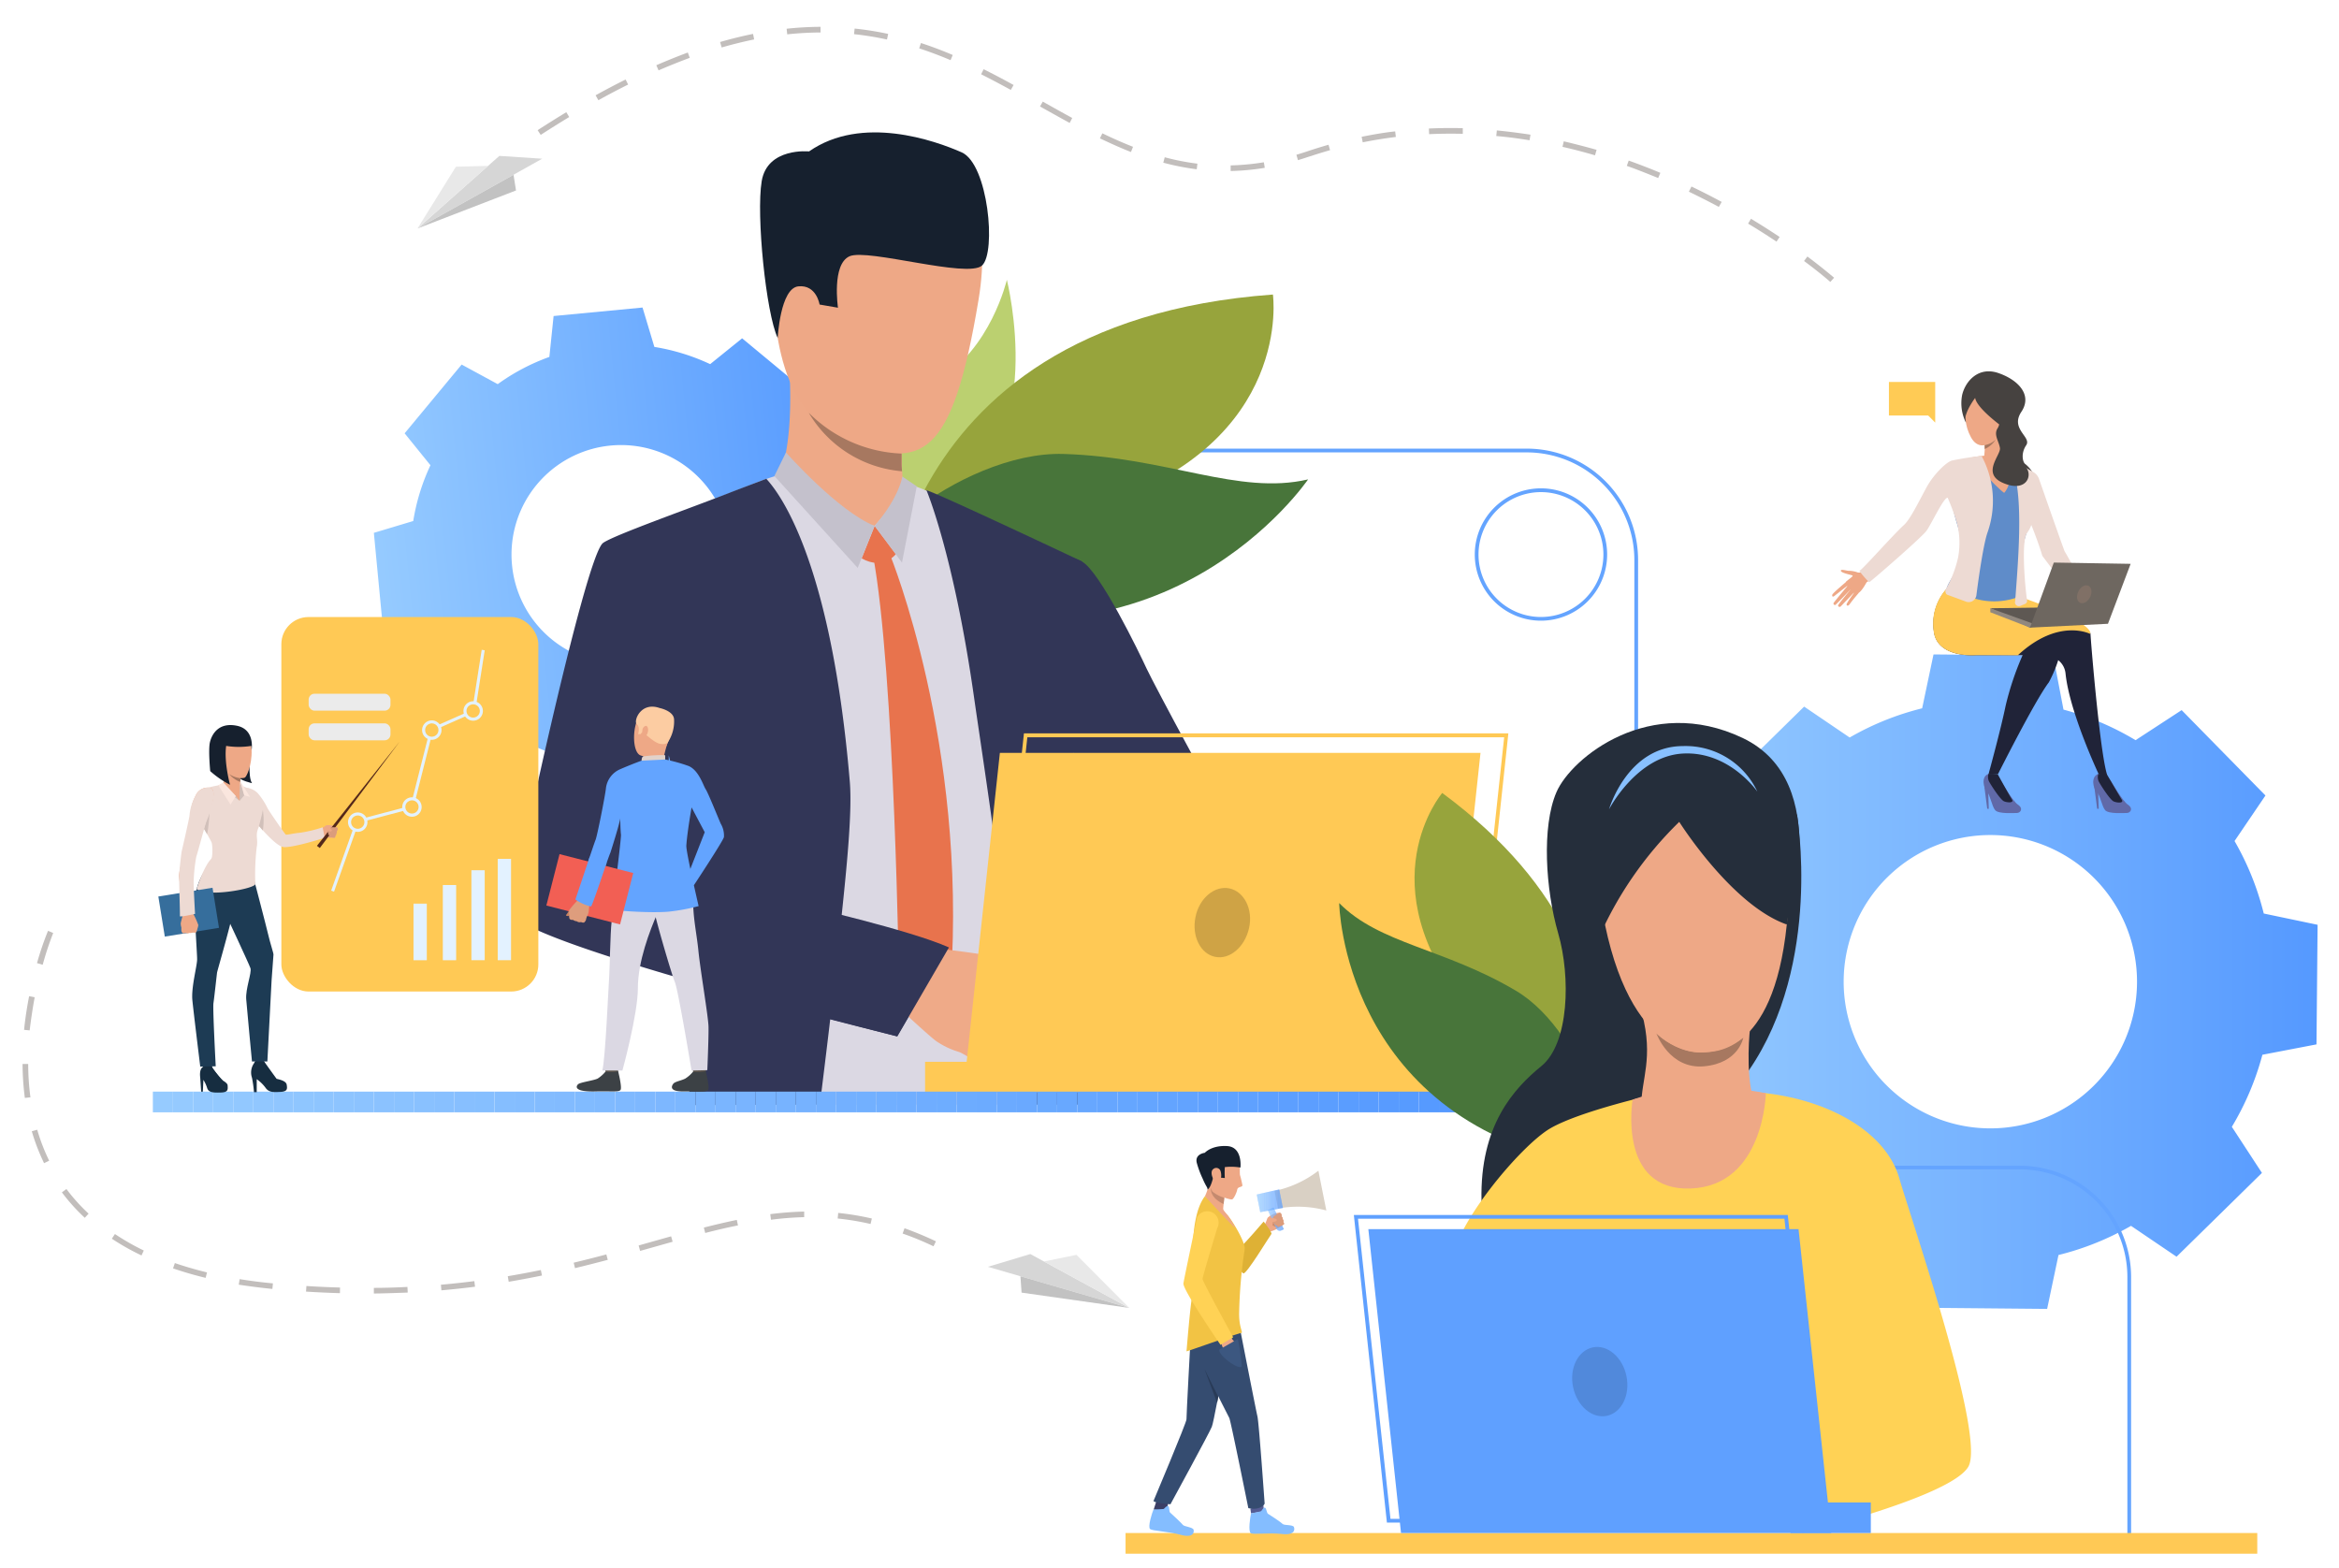 <svg id="Слой_1" data-name="Слой 1" xmlns="http://www.w3.org/2000/svg" xmlns:xlink="http://www.w3.org/1999/xlink" viewBox="0 0 551.75 369.85"><defs><style>.cls-1{fill:none;}.cls-2{fill:url(#linear-gradient);}.cls-3{fill:url(#linear-gradient-2);}.cls-4{fill:#64a4ff;}.cls-5{fill:#bbd070;}.cls-6{fill:#97a43c;}.cls-7{fill:#48753a;}.cls-8{fill:#dbd8e3;}.cls-9{fill:#323657;}.cls-10{fill:#eea987;}.cls-11{fill:#e8734d;}.cls-12{fill:#c4c1cc;}.cls-13{fill:#efaa88;}.cls-14{fill:#eea886;}.cls-15{fill:#16202e;}.cls-16{fill:#a77860;}.cls-17{fill:#4da8f2;}.cls-18{fill:#ffc955;}.cls-19{clip-path:url(#clip-path);}.cls-20{fill:#96cbff;}.cls-21{fill:#95caff;}.cls-22{fill:#94c9ff;}.cls-23{fill:#93c9ff;}.cls-24{fill:#92c8ff;}.cls-25{fill:#91c7ff;}.cls-26{fill:#90c6ff;}.cls-27{fill:#8fc6ff;}.cls-28{fill:#8ec5ff;}.cls-29{fill:#8dc4ff;}.cls-30{fill:#8cc3ff;}.cls-31{fill:#8bc2ff;}.cls-32{fill:#8ac2ff;}.cls-33{fill:#89c1ff;}.cls-34{fill:#88c0ff;}.cls-35{fill:#87bfff;}.cls-36{fill:#86bfff;}.cls-37{fill:#85beff;}.cls-38{fill:#84bdff;}.cls-39{fill:#83bcff;}.cls-40{fill:#82bbff;}.cls-41{fill:#81bbff;}.cls-42{fill:#80baff;}.cls-43{fill:#7fb9ff;}.cls-44{fill:#7eb8ff;}.cls-45{fill:#7db7ff;}.cls-46{fill:#7cb7ff;}.cls-47{fill:#7bb6ff;}.cls-48{fill:#7ab5ff;}.cls-49{fill:#79b4ff;}.cls-50{fill:#78b4ff;}.cls-51{fill:#77b3ff;}.cls-52{fill:#76b2ff;}.cls-53{fill:#74b1ff;}.cls-54{fill:#73b0ff;}.cls-55{fill:#72b0ff;}.cls-56{fill:#71afff;}.cls-57{fill:#70aeff;}.cls-58{fill:#6fadff;}.cls-59{fill:#6eadff;}.cls-60{fill:#6dacff;}.cls-61{fill:#6cabff;}.cls-62{fill:#6baaff;}.cls-63{fill:#6aa9ff;}.cls-64{fill:#69a9ff;}.cls-65{fill:#68a8ff;}.cls-66{fill:#67a7ff;}.cls-67{fill:#66a6ff;}.cls-68{fill:#65a6ff;}.cls-69{fill:#64a5ff;}.cls-70{fill:#63a4ff;}.cls-71{fill:#62a3ff;}.cls-72{fill:#61a2ff;}.cls-73{fill:#60a2ff;}.cls-74{fill:#5fa1ff;}.cls-75{fill:#5ea0ff;}.cls-76{fill:#5d9fff;}.cls-77{fill:#5c9eff;}.cls-78{fill:#5b9eff;}.cls-79{fill:#5a9dff;}.cls-80{fill:#599cff;}.cls-81{fill:#589bff;}.cls-82{fill:#579bff;}.cls-83{fill:#569aff;}.cls-84{fill:#59f;}.cls-85{fill:#cfa345;}.cls-86{fill:#6069a8;}.cls-87{fill:#202338;}.cls-88{fill:#464240;}.cls-89{fill:#eb4747;}.cls-90{fill:#5f8cc9;}.cls-91{fill:#5e5853;}.cls-92{fill:#91887f;}.cls-93{fill:#eddad3;}.cls-94{fill:#6e6760;}.cls-95{fill:#807066;}.cls-96{fill:#ffcb55;}.cls-97{fill:#cf8c6c;}.cls-98{fill:#3b3f66;}.cls-99{fill:#555c94;}.cls-100{fill:#354c70;}.cls-101{fill:#deb135;}.cls-102{fill:#f2c344;}.cls-103{fill:#d9d0c4;}.cls-104{fill:#ffd255;}.cls-105{fill:#3c5780;}.cls-106{fill:#c48a6f;}.cls-107{clip-path:url(#clip-path-2);}.cls-108{fill:#db9c7c;}.cls-109{clip-path:url(#clip-path-3);}.cls-110{fill:#293b57;}.cls-111{fill:#e3f2ff;}.cls-112{fill:#ebebeb;}.cls-113{fill:#162d40;}.cls-114{fill:#1d3b54;}.cls-115{fill:#d1c0ba;}.cls-116{fill:#fae6de;}.cls-117{fill:#54281a;}.cls-118{fill:#366e9c;}.cls-119{fill:#5c544d;}.cls-120{fill:#3c4145;}.cls-121{fill:#fccca2;}.cls-122{fill:#e2d2ca;}.cls-123{fill:#f25f54;}.cls-124{fill:#c98462;}.cls-125{fill:#de9d7d;}.cls-126{fill:#252e3b;}.cls-127{fill:#5fa0ff;}.cls-128{fill:#5189db;}.cls-129{fill:#c2bebc;}.cls-130{fill:#d6d6d6;}.cls-131{fill:#e8e8e8;}.cls-132{fill:#c2c2c2;}</style><linearGradient id="linear-gradient" x1="392.31" y1="231.58" x2="546.7" y2="231.58" gradientUnits="userSpaceOnUse"><stop offset="0" stop-color="#96cbff"/><stop offset="1" stop-color="#59f"/></linearGradient><linearGradient id="linear-gradient-2" x1="-142.42" y1="802.84" x2="-27.14" y2="802.84" gradientTransform="matrix(0.99, -0.1, 0.1, 0.99, 148.76, -676.52)" xlink:href="#linear-gradient"/><clipPath id="clip-path"><rect class="cls-1" x="36.06" y="257.52" width="308.12" height="4.88"/></clipPath><clipPath id="clip-path-2"><path class="cls-1" d="M302.31,290.23l.53-.25-2.42-5.14-1.36.64,2.05,4.35A.84.84,0,0,0,302.31,290.23Z"/></clipPath><clipPath id="clip-path-3"><polygon class="cls-1" points="297.28 285.96 302.62 284.96 301.75 280.59 296.45 281.79 297.28 285.96"/></clipPath></defs><title>best_foot_forwar</title><path class="cls-2" d="M526.47,265.82a66,66,0,0,0,7.21-17l12.76-2.45.13-14.1.13-14.11L534,215.5a65.94,65.94,0,0,0-6.89-17.1l7.29-10.74-9.89-10.07-9.88-10.07-10.87,7.09a65.9,65.9,0,0,0-17-7.21l-2.44-12.76-14.11-.13-14.11-.13-2.68,12.71a65.8,65.8,0,0,0-17.1,6.89l-10.74-7.29-10.07,9.89-10.07,9.88,7.08,10.87a66.22,66.22,0,0,0-7.2,17l-12.76,2.44-.13,14.11L392.31,245,405,247.65a65.91,65.91,0,0,0,6.88,17.1l-7.28,10.74,9.88,10.07,9.89,10.07,10.87-7.08a66.3,66.3,0,0,0,17,7.2l2.45,12.76,14.1.13,14.11.13,2.68-12.71a66.19,66.19,0,0,0,17.11-6.88l10.74,7.28,10.07-9.88,10.07-9.89Zm-81.66-10a34.6,34.6,0,1,1,48.93.46A34.59,34.59,0,0,1,444.81,255.81Z"/><path class="cls-3" d="M191.4,151.9a49.49,49.49,0,0,0,4.06-13.16l9.29-2.79-1-10.49-1-10.49-9.64-1a49.42,49.42,0,0,0-6.43-12.18l4.6-8.53-8.11-6.73-8.11-6.72-7.54,6.09a49.49,49.49,0,0,0-13.16-4.06l-2.79-9.29-10.49,1-10.49,1-1,9.65a49,49,0,0,0-12.18,6.42L108.9,86l-6.73,8.11-6.72,8.11,6.09,7.53a49.13,49.13,0,0,0-4.06,13.16l-9.29,2.79,1,10.49,1,10.49,9.64,1a49.24,49.24,0,0,0,6.43,12.18l-4.6,8.53,8.11,6.73,8.12,6.73,7.53-6.1a49.13,49.13,0,0,0,13.16,4.06l2.79,9.29,10.49-1,10.49-1,1-9.64a49.42,49.42,0,0,0,12.18-6.43l8.53,4.6,6.73-8.11,6.72-8.11ZM130,150.7a25.83,25.83,0,1,1,36.38-3.4A25.85,25.85,0,0,1,130,150.7Z"/><path class="cls-4" d="M502.71,364.08h-.88V301.21a25.4,25.4,0,0,0-25.37-25.36H411.78a26.28,26.28,0,0,1-26.25-26.26V132.08a25.4,25.4,0,0,0-25.37-25.36H195.23v-.89H360.16a26.28,26.28,0,0,1,26.25,26.25V249.59A25.4,25.4,0,0,0,411.78,275h64.68a26.28,26.28,0,0,1,26.25,26.25Z"/><path class="cls-5" d="M237.51,66s10,39.75-14,50.62-19.37-9-19.37-9-9.83-2.73,16.92-17.9C233.68,82.55,237.51,66,237.51,66Z"/><path class="cls-6" d="M300.27,69.48s4.91,34.65-40.44,49.63-51.82,34-51.82,34S206.65,76.29,300.27,69.48Z"/><path class="cls-7" d="M207.81,139c-13.45-5.13,18.52-32.66,43.09-31.91s41.21,9.83,57.67,6C308.57,113.05,274,164.25,207.81,139Z"/><path class="cls-8" d="M253,162q1.17-15.67,1.62-29.34c-2.52-1.33-5.55-2.89-8-4-7.51-3.57-18-8.38-24.68-11.46-3.93-1.81-7.78-3.12-7.78-3.12s-26.82-2.58-29-2.44a67.19,67.19,0,0,0-8.44,2.89c-9.51,3.61-27.85,11-30.77,13-4.28,3.07-19.6,78.17-20,83.27-.4,4.95,20.84,11.73,40.5,16.92,0,7.62-.16,18.28-.34,28,0,1.66-.06,3.29-.09,4.88h86.05c-.12-1.67-.22-3.32-.3-4.88l0-.62c-.33-6.59-1.61-18.4-1.29-29.91,0,0-.2-12.12,1-17.34C251.6,184.79,253,162,253,162Zm-109.1,44.15c.14-9.77,13.16-28,13.16-28a4.49,4.49,0,0,1,.61-.23s.67-.09.67-.09,2-1.91,2-1.91c.48,1.74,4.79,26.3,5.85,40.6C154,214.12,143.82,210.78,143.89,206.12Z"/><path class="cls-9" d="M254.59,255.71c-.57-4.08-1.1-8.15-1.59-12.13,0,0,0,0,0-.06-.15-1.33-.31-2.64-.46-3.94,0-.06,0-.13,0-.21-.63-5.49-1.15-10.75-1.53-15.57a49.4,49.4,0,0,1,.48-10.84c1.5-24.65,2.24-50.65,2.24-50.65.79-10.64,1.24-20.58,1.54-29.85,0,0-33.68-15.92-36.73-16.83,0,0,6.39,15,11.18,48.53,1.84,12.88,5.25,34.56,7.73,56.68h0c1.34,11.93,3.85,24.1,5.76,34.86.29,1.66.57,3.29.83,4.88h11.27C255,259,254.81,257.34,254.59,255.71Z"/><path class="cls-9" d="M198.52,216.11c1.32-12.47,2.52-24.91,1.94-31.73-4.64-54.8-17.79-69.31-19.69-71.43-1.48.56-7.09,2.67-8.73,3.32-9,3.54-27.31,10-29.78,11.81-4.28,3.07-21.16,81.8-21.67,86.89-.34,3.44,21.69,10.63,44.17,17.05-.21,6.17.37,14.86-1.68,23.94a21.22,21.22,0,0,0-1,4.75l31.33-.12c.2-1.62.39-3.24.59-4.88.6-4.9,1.22-9.91,1.84-15.25,9.4,2.44,15.79,4,15.79,4s8.82-14.92,11.39-21C223.48,222.47,212.12,219.74,198.52,216.11ZM158,197.24c-.3-11.22-.25-19.05-.25-19.05,1.11,3.85,2.65,14.83,4,25.75C157.2,201.65,158.06,199.51,158,197.24Z"/><path class="cls-10" d="M183.78,112.42s3.41-6.45,2.47-24.75c-.26-5.07,26.63,12,26.63,12s-.09,1.74-.15,4.1c0,1,0,2.06,0,3.17v.91c0,.5,0,1,0,1.49s0,1.22.07,1.8.07,1.28.14,1.85a17,17,0,0,0,1,3.59C215.14,119.46,193.85,119.62,183.78,112.42Z"/><path class="cls-11" d="M206.32,124.06l5,6.66s-2.9,3.89-8.06,1Z"/><path class="cls-11" d="M210,131s18.15,44.35,14.28,100.68l-5.73,10.4-6.46-8.86s-1-74.81-6.19-102.4Z"/><path class="cls-10" d="M211.63,117.85l-5.31,6.21s-8.51-1.65-11-6.1S211.63,117.85,211.63,117.85Z"/><path class="cls-12" d="M212.85,112.42s-.62,4.73-6.53,11.64l6.45,8.66,3.49-18Z"/><path class="cls-12" d="M185.4,106.73s12.31,13.93,20.92,17.33l-4,9.91-19.65-21.68Z"/><path class="cls-9" d="M312,232.74s-16.35-15.85-27.07-18.49c-5-1.22-11.49-8.06-17.69-16.1-2-2.65-4.05-5.43-6-8.18h0c-7.61-11-13.58-21.52-13.58-21.52s-22.49-26.36-4.44-38.11c0,0,7.74-.17,12,2.13s13.67,21.8,15.25,25.24,18.67,35.38,19.82,36.1,3.05,3.34,9.89,7c8.37,4.51,21.53,17.71,21.53,17.71Z"/><path class="cls-13" d="M233.53,251.09a10.32,10.32,0,0,1-3.26-.62s-1.71-1.09-3-1.8a9.17,9.17,0,0,0-1-.5,19.18,19.18,0,0,1-5.5-2.62c-2.14-1.64-9.15-8.19-9.15-8.19l4.53-7,2.09-6.9s16.33,1.63,18.51,2.92a5.68,5.68,0,0,1,.6.4c1.74,1.28,2.5,3,3.34,3.73.3.29,3.15,3.33,3,4.57a4.08,4.08,0,0,1-2.13,3.33s-.58,3.34-2.3,4.83a6.09,6.09,0,0,1-3.11,4.35S235.39,250.72,233.53,251.09Z"/><path class="cls-14" d="M207.52,40.46s29.53-7.12,23.31,30.26-13.3,40.42-31.29,33S182.8,72.32,181.73,60.62,198.07,41,207.52,40.46Z"/><path class="cls-14" d="M192,66.35c-.44-3.29-7-4.4-7.41.54s3.15,13.55,5.61,12.66S192.61,70.88,192,66.35Z"/><path class="cls-15" d="M183.45,79.73s.6-11.75,4.88-12.18,5,4.29,5,4.29l4.34.75s-1.52-10.27,2.74-12.14,27.84,5.26,31.24,2.19,1.47-23.93-4.8-26.7-23.53-8.92-36-.22c0,0-9.83-1-11.17,7S180.7,73.89,183.45,79.73Z"/><path class="cls-9" d="M223.85,223.5l-12.19,21s-32.3-8.32-39.84-10.45l17.23-20.5S214.45,219.31,223.85,223.5Z"/><path class="cls-16" d="M212.77,111.17h0a28.25,28.25,0,0,1-22-13.81A32.72,32.72,0,0,0,212.68,107v.91c0,.5,0,1,0,1.49S212.74,110.59,212.77,111.17Z"/><path class="cls-17" d="M431.48,297a4.81,4.81,0,0,0-8.41,1.36h0a4.79,4.79,0,0,0-.26,1.48,4.94,4.94,0,0,0,.3,1.72,4.77,4.77,0,0,0,1.57,2.15,4.83,4.83,0,0,0,2.51,1l.38,0h.32a4.58,4.58,0,0,0,1.39-.28,4.82,4.82,0,0,0,2.2-7.43Zm-2.62,6.3h0a3.49,3.49,0,0,1-1,.21h-.25a3.52,3.52,0,0,1-1-.15,3.66,3.66,0,0,1-1.18-.6,3.73,3.73,0,0,1-.36-.32,3.65,3.65,0,0,1-1-2.59,3.85,3.85,0,0,1,.09-.76c0-.12.06-.23.1-.35a3.61,3.61,0,0,1,6.29-1,3.57,3.57,0,0,1,.74,2.24A3.61,3.61,0,0,1,428.86,303.27Z"/><path class="cls-14" d="M246.77,206.28c18.36,18.9,42.61,42.7,42.61,42.7l9.48-18s-21.54-25.25-36.15-42.11C258.24,191.07,250,196.31,246.77,206.28Z"/><path class="cls-14" d="M235.43,231.69a54.3,54.3,0,0,1,6.23,3.45c1.29,1.07,6.52,5,7.79,5.9s-1.91,3.54-11.26-.51S235.43,231.69,235.43,231.69Z"/><polygon class="cls-18" points="235.86 177.61 227.25 257.69 340.63 257.69 349.24 177.61 235.86 177.61"/><path class="cls-18" d="M347.1,254H232.83l8.71-81H355.81Zm-113.28-.88H346.3l8.52-79.2H242.34Z"/><rect class="cls-18" x="218.23" y="250.49" width="18.94" height="7.21" transform="translate(455.39 508.18) rotate(180)"/><g class="cls-19"><rect class="cls-20" x="36.06" y="257.52" width="4.74" height="4.88"/><rect class="cls-21" x="40.8" y="257.52" width="4.74" height="4.88"/><rect class="cls-22" x="45.54" y="257.52" width="4.74" height="4.88"/><rect class="cls-23" x="50.28" y="257.52" width="4.74" height="4.88"/><rect class="cls-24" x="55.02" y="257.52" width="4.74" height="4.88"/><rect class="cls-25" x="59.76" y="257.52" width="4.74" height="4.88"/><rect class="cls-26" x="64.5" y="257.52" width="4.74" height="4.88"/><rect class="cls-27" x="69.24" y="257.52" width="4.74" height="4.88"/><rect class="cls-28" x="73.98" y="257.52" width="4.74" height="4.88"/><rect class="cls-29" x="78.72" y="257.52" width="4.74" height="4.88"/><rect class="cls-30" x="83.46" y="257.52" width="4.74" height="4.88"/><rect class="cls-31" x="88.2" y="257.52" width="4.74" height="4.88"/><rect class="cls-32" x="92.94" y="257.52" width="4.74" height="4.88"/><rect class="cls-33" x="97.68" y="257.52" width="4.74" height="4.88"/><rect class="cls-34" x="102.42" y="257.52" width="4.74" height="4.88"/><rect class="cls-35" x="107.16" y="257.52" width="4.74" height="4.88"/><rect class="cls-36" x="111.9" y="257.52" width="4.74" height="4.88"/><rect class="cls-37" x="116.65" y="257.52" width="4.74" height="4.88"/><rect class="cls-38" x="121.39" y="257.52" width="4.74" height="4.88"/><rect class="cls-39" x="126.13" y="257.52" width="4.74" height="4.88"/><rect class="cls-40" x="130.87" y="257.52" width="4.74" height="4.88"/><rect class="cls-41" x="135.61" y="257.52" width="4.74" height="4.88"/><rect class="cls-42" x="140.35" y="257.52" width="4.74" height="4.88"/><rect class="cls-43" x="145.09" y="257.52" width="4.74" height="4.88"/><rect class="cls-44" x="149.83" y="257.52" width="4.74" height="4.88"/><rect class="cls-45" x="154.57" y="257.52" width="4.74" height="4.88"/><rect class="cls-46" x="159.31" y="257.52" width="4.74" height="4.88"/><rect class="cls-47" x="164.05" y="257.52" width="4.74" height="4.88"/><rect class="cls-48" x="168.79" y="257.52" width="4.74" height="4.88"/><rect class="cls-49" x="173.53" y="257.52" width="4.74" height="4.88"/><rect class="cls-50" x="178.27" y="257.52" width="4.74" height="4.88"/><rect class="cls-51" x="183.01" y="257.52" width="4.74" height="4.88"/><rect class="cls-52" x="187.75" y="257.52" width="4.74" height="4.88"/><rect class="cls-53" x="192.49" y="257.52" width="4.74" height="4.88"/><rect class="cls-54" x="197.23" y="257.52" width="4.74" height="4.88"/><rect class="cls-55" x="201.97" y="257.52" width="4.74" height="4.88"/><rect class="cls-56" x="206.71" y="257.52" width="4.74" height="4.88"/><rect class="cls-57" x="211.45" y="257.52" width="4.74" height="4.88"/><rect class="cls-58" x="216.19" y="257.52" width="4.74" height="4.88"/><rect class="cls-59" x="220.93" y="257.52" width="4.74" height="4.88"/><rect class="cls-60" x="225.67" y="257.52" width="4.74" height="4.88"/><rect class="cls-61" x="230.41" y="257.52" width="4.74" height="4.88"/><rect class="cls-62" x="235.15" y="257.52" width="4.74" height="4.88"/><rect class="cls-63" x="239.89" y="257.52" width="4.74" height="4.88"/><rect class="cls-64" x="244.63" y="257.52" width="4.74" height="4.88"/><rect class="cls-65" x="249.37" y="257.52" width="4.74" height="4.88"/><rect class="cls-66" x="254.11" y="257.52" width="4.74" height="4.88"/><rect class="cls-67" x="258.86" y="257.52" width="4.74" height="4.88"/><rect class="cls-68" x="263.6" y="257.52" width="4.74" height="4.88"/><rect class="cls-69" x="268.34" y="257.52" width="4.74" height="4.88"/><rect class="cls-70" x="273.08" y="257.52" width="4.74" height="4.88"/><rect class="cls-71" x="277.82" y="257.52" width="4.74" height="4.88"/><rect class="cls-72" x="282.56" y="257.52" width="4.74" height="4.88"/><rect class="cls-73" x="287.3" y="257.52" width="4.74" height="4.88"/><rect class="cls-74" x="292.04" y="257.52" width="4.74" height="4.88"/><rect class="cls-75" x="296.78" y="257.52" width="4.74" height="4.88"/><rect class="cls-76" x="301.52" y="257.52" width="4.74" height="4.88"/><rect class="cls-77" x="306.26" y="257.52" width="4.74" height="4.88"/><rect class="cls-78" x="311" y="257.52" width="4.74" height="4.88"/><rect class="cls-79" x="315.74" y="257.52" width="4.74" height="4.88"/><rect class="cls-80" x="320.48" y="257.52" width="4.74" height="4.88"/><rect class="cls-81" x="325.22" y="257.52" width="4.74" height="4.88"/><rect class="cls-82" x="329.96" y="257.52" width="4.74" height="4.88"/><rect class="cls-83" x="334.7" y="257.52" width="4.74" height="4.88"/><rect class="cls-84" x="339.44" y="257.52" width="4.74" height="4.88"/></g><rect class="cls-18" x="265.51" y="361.64" width="266.96" height="4.88"/><path class="cls-85" d="M282,216.36c-.91,4.46,1.17,8.65,4.64,9.36s7-2.33,8-6.78-1.17-8.66-4.65-9.37S282.86,211.9,282,216.36Z"/><path class="cls-86" d="M498.18,184.62s2.61,4.43,3.72,5.16c1.49,1,.56,2-.16,2s-4.34.27-5.14-.64-1.2-3.64-2-4.35-1.51-3.54.37-4.23C496.67,181.92,498.18,184.62,498.18,184.62Z"/><path class="cls-87" d="M497,182.67s3,5.19,3.52,6-1,.77-1.9.4-3.24-4.09-3.57-4.77a2.47,2.47,0,0,1-.07-1.73Z"/><polygon class="cls-86" points="494.01 185.46 494.7 190.79 495.07 190.8 494.95 186.97 494.01 185.46"/><path class="cls-86" d="M472.24,184.62s2.62,4.43,3.72,5.16c1.5,1,.56,2-.15,2s-4.35.27-5.15-.64-1.2-3.64-1.94-4.35-1.54-3.62.36-4.23C470.75,182,472.24,184.62,472.24,184.62Z"/><path class="cls-87" d="M471.27,182.68s2.84,5.18,3.35,5.95-1,.77-1.89.4-3.25-4.09-3.58-4.77a2.47,2.47,0,0,1-.07-1.73Z"/><polygon class="cls-86" points="468.08 185.46 468.77 190.79 469.13 190.8 469.02 186.97 468.08 185.46"/><path class="cls-87" d="M460.64,144.27l23.67,10.79a4.54,4.54,0,0,1,2.93,3.79c.93,9.15,7.78,23.68,7.78,23.68,2.19,1.07,2,.14,2,.14-1.38-4.44-3.07-22.76-3.67-30.13-.13-1.56-.2-2.63-.22-3s-.27-.54-.71-.89c-3.24-2.64-16.61-8.09-16.61-8.09C465.8,140.34,460.64,144.27,460.64,144.27Z"/><path class="cls-87" d="M456.18,148.9c.73,6.4,9.86,5.67,9.86,5.67h11.07a68.91,68.91,0,0,0-4,11.92c-1.19,5.79-4,16-4,16s.19.35,2.19.15c0,0,8.68-17.31,12-21.67a29.37,29.37,0,0,0,3.12-9c.12-1,0-1.81-.34-2.13a26.28,26.28,0,0,0-2.44-1.67c-3.47-2.18-9.49-5.55-12.84-6.3-4.49-1-11.6-2.91-11.6-2.91A12.26,12.26,0,0,0,456.18,148.9Z"/><path class="cls-88" d="M463.71,99.63a10.27,10.27,0,0,1-.85-6.49c.81-3.35,3.92-6.69,8.47-5.16s8.22,5.07,5.5,9.16,2.46,5.93,1.14,7.88-.82,4-.26,4.42,2.37,2.07,2.17,4-8.83-5.57-8.83-5.57S466.35,98.41,463.71,99.63Z"/><path class="cls-89" d="M477.58,139.83s-.69,3.32-18.36-.88C459.22,139,465.14,137,477.58,139.83Z"/><path class="cls-90" d="M459,139.89l-.83,1.57,19.39.56c-1-3.42-.69-8.06-.51-11.58.22-4.29,2.59-7.28,2.34-11.62l2.78.44c-2-5.58-2.63-8.34-8.71-10.49a11.34,11.34,0,0,0-5.43-.66c-7,.58-9.17.66-12.63,7,5.42.87,4.53,2.81,6.17,8.2.8,2.63,1.64,5.56,1.21,8.33S459,137.4,459,139.89Z"/><path class="cls-14" d="M470.26,110.12C467.37,109.58,468,108,468,108s.13-.9.18-2c0-.29,0-.6,0-.91a11.06,11.06,0,0,0-.08-1.42c-.23-1.93,5.24-.78,5.24-.78s-.32,3.92.44,5.09S473.14,110.67,470.26,110.12Z"/><path class="cls-14" d="M464.76,108s5.81,6.72,8,8.27c0,0,2.47-2.23.95-8.12C473.67,108.11,470.86,106.7,464.76,108Z"/><path class="cls-14" d="M464.92,91.8s-3,5.82,0,11.33,8.88-2.4,9.26-3.33,2.4-6.17-1.61-7.77S465.77,90.22,464.92,91.8Z"/><path class="cls-88" d="M465.92,93.87s-2.08,2.73-2.32,4.75a10.81,10.81,0,0,1,1.51-7.48c2.34-3.67,8.29-.18,9.08,1.29s3.14,2.75-.79,9C473.4,101.47,466.35,96.57,465.92,93.87Z"/><path class="cls-16" d="M470.75,103.71a5.65,5.65,0,0,1-2.58,2.21c0-.29,0-.6,0-.91A4.93,4.93,0,0,0,470.75,103.71Z"/><path class="cls-14" d="M440.23,134.65s-1.44.64-2.12.35a6.32,6.32,0,0,0-2.06-.35c-.45,0-1.84-.49-1.81,0s2.25.92,2.71,1.09-1.37,1.17-1.54,1.62,1.89,3.37,3,2.54,1.79-2.5,2-2.61a7.29,7.29,0,0,0,.87-.57Z"/><path class="cls-14" d="M435.63,137.15s-3.36,2.79-3.42,3.17.13.55.46.3L436,138s-3.37,4-3.48,4.28.25.53.44.42,3.78-3.87,3.78-3.87-3.14,3.73-3.16,4a.37.37,0,0,0,.62.24l3.38-3.54s-2.11,2.86-2,3.11.35.48.87-.28,1.94-2.4,1.94-2.4Z"/><path class="cls-18" d="M476,154.57H466s-9.13.73-9.86-5.67a12.26,12.26,0,0,1,3-10s4.83,1.29,9,2.31a32.74,32.74,0,0,1,7.61-.67s17.86,5.9,17.32,9C493.15,149.6,485.68,145.6,476,154.57Z"/><polygon class="cls-91" points="469.5 143.49 488.4 143.21 478.86 148.06 469.5 143.49"/><path class="cls-90" d="M475.37,141.08a16.18,16.18,0,0,1-9.46.15l-.24-1.94,10.73.6Z"/><polygon class="cls-92" points="478.86 148.06 469.5 144.43 469.5 143.49 479.6 147.13 478.86 148.06"/><path class="cls-93" d="M475.31,142a.93.93,0,0,0,1.3.92l1.09-.46a.79.79,0,0,0,.47-.85c-.46-2.86-1.44-14,0-15.89a7.14,7.14,0,0,0,1-1.87c1,2.44,2.12,5.58,2.59,7.27L490.73,143l3,.76A101,101,0,0,0,487,130c-.59-1.57-2.26-6.32-3.75-10.55-.93-2.67-1.79-5.13-2.26-6.46a3,3,0,0,0-1.3-1.6c-1.39-.82-3.69-2.13-5.78-3.14h0l-.2-.1h0c4,6,2.42,23,1.64,33.84Z"/><path class="cls-93" d="M460.56,108.62c-1.28.2-4.43,3.26-6.11,6.35-1.91,3.53-3.86,7.55-5.32,8.87-2.68,2.43-10.19,11-10.55,10.82a23.64,23.64,0,0,0,2.34,2.69c.14.06,12.35-10.52,13.52-12.13s4.08-7.94,5-7.8h0a50.8,50.8,0,0,1,2.17,5.92c0,.05,0,.11.05.17a19,19,0,0,1,.26,7.9A26.94,26.94,0,0,1,459,139a1.16,1.16,0,0,0,0,.91h0a.65.65,0,0,0,.32.38l3.59,1.32.84.31a1.81,1.81,0,0,0,1.71-.23,1.85,1.85,0,0,0,.75-1.25c.79-6.13,1.8-12.39,2.6-14.75a22.35,22.35,0,0,0-1.37-18.13A66.24,66.24,0,0,0,460.56,108.62Z"/><polygon class="cls-94" points="478.86 148.06 484.48 132.71 502.6 133.01 497.25 147.15 478.86 148.06"/><path class="cls-95" d="M490.28,139.5c-.55,1.11-.39,2.31.37,2.69s1.82-.21,2.38-1.31.38-2.31-.38-2.69S490.83,138.39,490.28,139.5Z"/><path class="cls-88" d="M471.18,97.6a3.24,3.24,0,0,1,.08,3.36c-1.07,1.56.27,3.09.51,4.74s-4.48,6,.76,8.24,6.9-1.44,5.57-3.45a11.27,11.27,0,0,1-2.4-6.49C475.59,101.13,474.64,96.67,471.18,97.6Z"/><polygon class="cls-96" points="445.58 90.1 456.5 90.1 456.5 98.02 456.5 99.69 454.84 98.02 445.58 98.02 445.58 90.1"/><path class="cls-5" d="M384.25,211.63s-23.82,22.66-12.23,40.3,17,2.19,17,2.19,7.84,2.37-3.79-19.39C379.75,224.48,384.25,211.63,384.25,211.63Z"/><path class="cls-6" d="M340.21,187.06s-18.19,21.38,6.13,51S366.9,283.3,366.9,283.3,400.75,231.82,340.21,187.06Z"/><path class="cls-7" d="M372.38,274.36c11.32,2.29,2.16-30.62-14.81-40.66s-32.16-11-41.67-20.67C315.9,213,316.65,263.09,372.38,274.36Z"/><path class="cls-14" d="M298.41,288.79s.52-1.28.61-1.48a3.25,3.25,0,0,1,1.19-.82,4,4,0,0,1,1.66-.41.64.64,0,0,1,.37.34,1.13,1.13,0,0,1,.09.57.71.71,0,0,1,.25.63.61.61,0,0,1,.14.66.52.52,0,0,1,.14.54,4.66,4.66,0,0,0-.65.49,10.08,10.08,0,0,1-2.37,1.17S298.65,290.5,298.41,288.79Z"/><path class="cls-97" d="M300.25,288.09a3.58,3.58,0,0,1-.08.89c-.1.2,1.41.64,1.41.64S301.1,288.1,300.25,288.09Z"/><polygon class="cls-98" points="272.13 356.14 272.79 354.09 275.58 354.54 275.16 356.39 272.13 356.14"/><polygon class="cls-99" points="294.95 355.89 295.11 357.02 298.16 356.51 298 354.83 294.95 355.89"/><path class="cls-100" d="M288.35,324.33s-.44,2.44-1,5.16l-.27,1.43c-.51,2.62-1,5.13-1.22,5.65-.43,1.19-9.76,18.29-9.76,18.29s-3.82-.29-4-.78c0,0,7.82-18.57,7.78-19.25s1-19.71,1-19.71S288.15,323.23,288.35,324.33Z"/><path class="cls-100" d="M292.62,314s3.65,18.7,4,20.13,1.7,20.59,1.7,20.59-.82,1.69-3.85,1.05c0,0-4.14-20.57-4.49-21.27-1.35-2.67-8-15.64-8.63-17.49a11.14,11.14,0,0,1-.45-4S285.79,310.26,292.62,314Z"/><path class="cls-101" d="M291.08,289.82s1.61,4,2,3.87,5-5.52,5-5.52,2.11,2.63,1.83,2.93-5.83,9.46-6.58,9.29-4.09-5.69-4.09-5.69S289.06,290.54,291.08,289.82Z"/><path class="cls-102" d="M284.23,282.19a65.93,65.93,0,0,1,5.3,4.44c1.15,1.26,4.31,6.48,4.08,8.05a113.46,113.46,0,0,0-1.31,15.26c0,3.58,1.12,4.49.41,4.54s-11.27,3.85-12.82,4.31c0,0,1-12.6,1.53-14.05S279.78,288,284.23,282.19Z"/><path class="cls-103" d="M311,276.17l.93,4.7.94,4.69a25.62,25.62,0,0,0-11.39-.47l-.41-2.07-.41-2.08A25.62,25.62,0,0,0,311,276.17Z"/><path class="cls-38" d="M295.11,357s2.3-.44,2.38-.51.58-1,.93-.82.36,1.26.71,1.45,3.09,2,3.43,2.38,2.42.14,2.66.72.25,2-2.85,1.65-6.64.18-7.31-.19S294.9,357.91,295.11,357Z"/><path class="cls-38" d="M272.1,356.09s2.34-.07,2.43-.13.72-.88,1.05-.66.15,1.3.47,1.55,2.72,2.51,3,2.89,2.37.53,2.51,1.14-.06,2-3.07,1.18-6.59-.89-7.19-1.36S271.74,356.93,272.1,356.09Z"/><path class="cls-10" d="M290.29,314.9s.28,1.14.73,1.39-2.1,2.68-2.1,2.68a21.09,21.09,0,0,1-1-2.49A15.74,15.74,0,0,1,290.29,314.9Z"/><path class="cls-104" d="M282.39,287.12s-3,14.17-3.23,15.63,8.74,14.49,8.74,14.49l3-1.77s-7.24-13.16-7.23-13.76,3.47-12,3.47-12a2.69,2.69,0,1,0-4.74-2.56Z"/><path class="cls-105" d="M292,315.88a48.43,48.43,0,0,1,.91,6.3c-.06,1.47-5.57-2.33-5.29-3.8Z"/><path class="cls-14" d="M284.23,282.19s7.57,8.27,7.1,7.35c-1.66-3.27-2.82-3.82-2.79-4.43s.2-1.82.23-2.28c.06-.86.12-1.57.12-1.57s-3.76-5.27-3.59-3.47A10.83,10.83,0,0,1,284.23,282.19Z"/><path class="cls-14" d="M291.44,272.47a18.73,18.73,0,0,1,1.05,3,12.89,12.89,0,0,0,0,1.67,24.48,24.48,0,0,1,.59,2.5c-.08.48-1.09.23-1.23,1s-.87,2.27-1.23,2.3c-.94.08-4.52-1.39-4.75-2.14s-1.53-4.93-1.93-5.73,6.31-5.15,6.93-3.89Z"/><path class="cls-15" d="M282.3,274.28c-.48-2.07,1.9-2.33,1.9-2.33s1.55-1.8,5.26-1.59,3.15,5.06,3.15,5.06a13.47,13.47,0,0,0-3.68-.1,17.51,17.51,0,0,0,0,2.58l-1.4-.13s.16-1.83-.52-1.92-.89,3.88-2.14,4.76a1.56,1.56,0,0,0-.17-.56h0a16.12,16.12,0,0,1-1-2A23,23,0,0,1,282.3,274.28Z"/><path class="cls-14" d="M287.93,276.29a1.06,1.06,0,0,0-1.75-.49c-.9.66,0,3,.89,3S288.3,277.52,287.93,276.29Z"/><path class="cls-106" d="M285.63,280.18a2.77,2.77,0,0,0,.38.92,8.21,8.21,0,0,0,2.78,1.45l-.15,1.47S285.46,282.79,285.63,280.18Z"/><g class="cls-107"><rect class="cls-20" x="299.06" y="284.84" width="0.06" height="5.62"/><rect class="cls-21" x="299.12" y="284.84" width="0.06" height="5.62"/><rect class="cls-22" x="299.18" y="284.84" width="0.06" height="5.62"/><rect class="cls-23" x="299.24" y="284.84" width="0.06" height="5.62"/><rect class="cls-24" x="299.3" y="284.84" width="0.06" height="5.62"/><rect class="cls-25" x="299.35" y="284.84" width="0.06" height="5.62"/><rect class="cls-26" x="299.41" y="284.84" width="0.06" height="5.62"/><rect class="cls-27" x="299.47" y="284.84" width="0.06" height="5.62"/><rect class="cls-28" x="299.53" y="284.84" width="0.06" height="5.62"/><rect class="cls-29" x="299.59" y="284.84" width="0.06" height="5.62"/><rect class="cls-30" x="299.65" y="284.84" width="0.06" height="5.62"/><rect class="cls-31" x="299.7" y="284.84" width="0.06" height="5.62"/><rect class="cls-32" x="299.76" y="284.84" width="0.06" height="5.62"/><rect class="cls-33" x="299.82" y="284.84" width="0.06" height="5.62"/><rect class="cls-34" x="299.88" y="284.84" width="0.06" height="5.62"/><rect class="cls-35" x="299.94" y="284.84" width="0.06" height="5.62"/><rect class="cls-36" x="299.99" y="284.84" width="0.06" height="5.62"/><rect class="cls-37" x="300.05" y="284.84" width="0.06" height="5.62"/><rect class="cls-38" x="300.11" y="284.84" width="0.06" height="5.62"/><rect class="cls-39" x="300.17" y="284.84" width="0.06" height="5.62"/><rect class="cls-40" x="300.23" y="284.84" width="0.06" height="5.62"/><rect class="cls-41" x="300.28" y="284.84" width="0.06" height="5.62"/><rect class="cls-42" x="300.34" y="284.84" width="0.06" height="5.62"/><rect class="cls-43" x="300.4" y="284.84" width="0.06" height="5.62"/><rect class="cls-44" x="300.46" y="284.84" width="0.06" height="5.62"/><rect class="cls-45" x="300.52" y="284.84" width="0.06" height="5.62"/><rect class="cls-46" x="300.57" y="284.84" width="0.06" height="5.62"/><rect class="cls-47" x="300.63" y="284.84" width="0.06" height="5.62"/><rect class="cls-48" x="300.69" y="284.84" width="0.06" height="5.62"/><rect class="cls-49" x="300.75" y="284.84" width="0.06" height="5.62"/><rect class="cls-50" x="300.81" y="284.84" width="0.06" height="5.62"/><rect class="cls-51" x="300.86" y="284.84" width="0.06" height="5.62"/><rect class="cls-52" x="300.92" y="284.84" width="0.06" height="5.62"/><rect class="cls-53" x="300.98" y="284.84" width="0.06" height="5.62"/><rect class="cls-54" x="301.04" y="284.84" width="0.06" height="5.62"/><rect class="cls-55" x="301.1" y="284.84" width="0.06" height="5.62"/><rect class="cls-56" x="301.15" y="284.84" width="0.06" height="5.62"/><rect class="cls-57" x="301.21" y="284.84" width="0.06" height="5.62"/><rect class="cls-58" x="301.27" y="284.84" width="0.06" height="5.62"/><rect class="cls-59" x="301.33" y="284.84" width="0.06" height="5.62"/><rect class="cls-60" x="301.39" y="284.84" width="0.06" height="5.62"/><rect class="cls-61" x="301.45" y="284.84" width="0.06" height="5.62"/><rect class="cls-62" x="301.5" y="284.84" width="0.06" height="5.62"/><rect class="cls-63" x="301.56" y="284.84" width="0.06" height="5.62"/><rect class="cls-64" x="301.62" y="284.84" width="0.06" height="5.62"/><rect class="cls-65" x="301.68" y="284.84" width="0.06" height="5.62"/><rect class="cls-66" x="301.74" y="284.84" width="0.06" height="5.62"/><rect class="cls-67" x="301.79" y="284.84" width="0.06" height="5.62"/><rect class="cls-68" x="301.85" y="284.84" width="0.06" height="5.62"/><rect class="cls-69" x="301.91" y="284.84" width="0.06" height="5.62"/><rect class="cls-70" x="301.97" y="284.84" width="0.06" height="5.62"/><rect class="cls-71" x="302.03" y="284.84" width="0.06" height="5.62"/><rect class="cls-72" x="302.08" y="284.84" width="0.06" height="5.62"/><rect class="cls-73" x="302.14" y="284.84" width="0.06" height="5.62"/><rect class="cls-74" x="302.2" y="284.84" width="0.06" height="5.62"/><rect class="cls-75" x="302.26" y="284.84" width="0.06" height="5.62"/><rect class="cls-76" x="302.32" y="284.84" width="0.06" height="5.62"/><rect class="cls-77" x="302.38" y="284.84" width="0.06" height="5.62"/><rect class="cls-78" x="302.43" y="284.84" width="0.06" height="5.62"/><rect class="cls-79" x="302.49" y="284.84" width="0.06" height="5.62"/><rect class="cls-80" x="302.55" y="284.84" width="0.06" height="5.62"/><rect class="cls-81" x="302.61" y="284.84" width="0.06" height="5.62"/><rect class="cls-82" x="302.67" y="284.84" width="0.06" height="5.62"/><rect class="cls-83" x="302.72" y="284.84" width="0.06" height="5.62"/><rect class="cls-84" x="302.78" y="284.84" width="0.06" height="5.62"/></g><path class="cls-108" d="M301.71,286.16s-1.52.83-1.41,1.09a.43.43,0,0,0,.3.29l-.47.63s-.08.59.59.5c0,0-.13.54.5.38,0,0,.07.39.38.37a5.74,5.74,0,0,0,1.26-.6s.14-.21-.14-.54a.59.59,0,0,0-.14-.66.66.66,0,0,0-.25-.63s.14-.74-.46-.91Z"/><g class="cls-109"><rect class="cls-20" x="296.45" y="280.59" width="0.09" height="5.37"/><rect class="cls-21" x="296.55" y="280.59" width="0.09" height="5.37"/><rect class="cls-22" x="296.64" y="280.59" width="0.1" height="5.37"/><rect class="cls-23" x="296.74" y="280.59" width="0.09" height="5.37"/><rect class="cls-24" x="296.83" y="280.59" width="0.09" height="5.37"/><rect class="cls-25" x="296.93" y="280.59" width="0.09" height="5.37"/><rect class="cls-26" x="297.02" y="280.59" width="0.09" height="5.37"/><rect class="cls-27" x="297.11" y="280.59" width="0.09" height="5.37"/><rect class="cls-28" x="297.21" y="280.59" width="0.09" height="5.37"/><rect class="cls-29" x="297.3" y="280.59" width="0.09" height="5.37"/><rect class="cls-30" x="297.4" y="280.59" width="0.1" height="5.37"/><rect class="cls-31" x="297.49" y="280.59" width="0.09" height="5.37"/><rect class="cls-32" x="297.59" y="280.59" width="0.09" height="5.37"/><rect class="cls-33" x="297.68" y="280.59" width="0.09" height="5.37"/><rect class="cls-34" x="297.78" y="280.59" width="0.09" height="5.37"/><rect class="cls-35" x="297.87" y="280.59" width="0.09" height="5.37"/><rect class="cls-36" x="297.97" y="280.59" width="0.09" height="5.37"/><rect class="cls-37" x="298.06" y="280.59" width="0.09" height="5.37"/><rect class="cls-38" x="298.16" y="280.59" width="0.1" height="5.37"/><rect class="cls-39" x="298.25" y="280.59" width="0.09" height="5.37"/><rect class="cls-40" x="298.35" y="280.59" width="0.09" height="5.37"/><rect class="cls-41" x="298.44" y="280.59" width="0.09" height="5.37"/><rect class="cls-42" x="298.54" y="280.59" width="0.09" height="5.37"/><rect class="cls-43" x="298.63" y="280.59" width="0.09" height="5.37"/><rect class="cls-44" x="298.73" y="280.59" width="0.09" height="5.37"/><rect class="cls-45" x="298.82" y="280.59" width="0.09" height="5.37"/><rect class="cls-46" x="298.92" y="280.59" width="0.09" height="5.37"/><rect class="cls-47" x="299.01" y="280.59" width="0.09" height="5.37"/><rect class="cls-48" x="299.11" y="280.59" width="0.09" height="5.37"/><rect class="cls-49" x="299.2" y="280.59" width="0.1" height="5.37"/><rect class="cls-50" x="299.3" y="280.59" width="0.09" height="5.37"/><rect class="cls-51" x="299.39" y="280.59" width="0.09" height="5.37"/><rect class="cls-52" x="299.49" y="280.59" width="0.09" height="5.37"/><rect class="cls-53" x="299.58" y="280.59" width="0.09" height="5.37"/><rect class="cls-54" x="299.68" y="280.59" width="0.09" height="5.37"/><rect class="cls-55" x="299.77" y="280.59" width="0.09" height="5.37"/><rect class="cls-56" x="299.86" y="280.59" width="0.09" height="5.37"/><rect class="cls-57" x="299.96" y="280.59" width="0.1" height="5.37"/><rect class="cls-58" x="300.06" y="280.59" width="0.09" height="5.37"/><rect class="cls-59" x="300.15" y="280.59" width="0.09" height="5.37"/><rect class="cls-60" x="300.24" y="280.59" width="0.09" height="5.37"/><rect class="cls-61" x="300.34" y="280.59" width="0.09" height="5.37"/><rect class="cls-62" x="300.43" y="280.59" width="0.09" height="5.37"/><rect class="cls-63" x="300.53" y="280.59" width="0.09" height="5.37"/><rect class="cls-64" x="300.62" y="280.59" width="0.09" height="5.37"/><rect class="cls-65" x="300.72" y="280.59" width="0.09" height="5.37"/><rect class="cls-66" x="300.81" y="280.59" width="0.1" height="5.37"/><rect class="cls-67" x="300.91" y="280.59" width="0.09" height="5.37"/><rect class="cls-68" x="301" y="280.59" width="0.09" height="5.37"/><rect class="cls-69" x="301.1" y="280.59" width="0.09" height="5.37"/><rect class="cls-70" x="301.19" y="280.59" width="0.09" height="5.37"/><rect class="cls-71" x="301.29" y="280.59" width="0.09" height="5.37"/><rect class="cls-72" x="301.38" y="280.59" width="0.09" height="5.37"/><rect class="cls-73" x="301.48" y="280.59" width="0.09" height="5.37"/><rect class="cls-74" x="301.57" y="280.59" width="0.1" height="5.37"/><rect class="cls-75" x="301.67" y="280.59" width="0.09" height="5.37"/><rect class="cls-76" x="301.76" y="280.59" width="0.09" height="5.37"/><rect class="cls-77" x="301.86" y="280.59" width="0.09" height="5.37"/><rect class="cls-78" x="301.95" y="280.59" width="0.09" height="5.37"/><rect class="cls-79" x="302.05" y="280.59" width="0.09" height="5.37"/><rect class="cls-80" x="302.14" y="280.59" width="0.09" height="5.37"/><rect class="cls-81" x="302.24" y="280.59" width="0.09" height="5.37"/><rect class="cls-82" x="302.33" y="280.59" width="0.09" height="5.37"/><rect class="cls-83" x="302.43" y="280.59" width="0.1" height="5.37"/><rect class="cls-84" x="302.52" y="280.59" width="0.09" height="5.37"/></g><path class="cls-14" d="M299.06,287.28a6,6,0,0,1,1.84.23c.15.06.28.15.28.31s-.23.36-.74.41a4.37,4.37,0,0,0-1.16.32S298.74,288.44,299.06,287.28Z"/><path class="cls-110" d="M287.38,329.49l-.27,1.43-3-8C284.48,323.71,287.38,329.49,287.38,329.49Z"/><rect class="cls-18" x="66.37" y="145.56" width="60.62" height="88.34" rx="6.4"/><rect class="cls-111" x="117.41" y="202.61" width="3.14" height="23.9"/><rect class="cls-111" x="111.2" y="205.29" width="3.14" height="21.22"/><rect class="cls-111" x="104.46" y="208.78" width="3.14" height="17.74"/><rect class="cls-111" x="97.54" y="213.17" width="3.14" height="13.35"/><polygon class="cls-111" points="78.8 210.34 78.12 210.1 84.04 193.48 96.88 190.08 101.5 171.85 111.41 167.47 113.63 153.29 114.34 153.4 112.06 167.97 102.11 172.37 97.48 190.67 84.59 194.08 78.8 210.34"/><path class="cls-18" d="M98.67,189.16a1.93,1.93,0,1,1-2.71-.27A1.91,1.91,0,0,1,98.67,189.16Z"/><path class="cls-111" d="M98.63,192.15a2.29,2.29,0,1,1,.32-3.22A2.3,2.3,0,0,1,98.63,192.15Zm-2.44-3a1.56,1.56,0,1,0,2.2.22A1.56,1.56,0,0,0,96.19,189.17Z"/><path class="cls-18" d="M103.35,171a1.93,1.93,0,1,1-2.71-.28A1.93,1.93,0,0,1,103.35,171Z"/><path class="cls-111" d="M103.31,174a2.29,2.29,0,1,1,.32-3.22A2.29,2.29,0,0,1,103.31,174Zm-2.44-3a1.57,1.57,0,1,0,2.2.22A1.57,1.57,0,0,0,100.87,171Z"/><path class="cls-18" d="M113.11,166.5a1.93,1.93,0,1,1-2.71-.28A1.93,1.93,0,0,1,113.11,166.5Z"/><path class="cls-111" d="M113.07,169.49a2.29,2.29,0,1,1,.32-3.22A2.29,2.29,0,0,1,113.07,169.49Zm-2.44-3a1.57,1.57,0,1,0,2.2.23A1.57,1.57,0,0,0,110.63,166.5Z"/><path class="cls-18" d="M85.88,192.73a1.92,1.92,0,1,1-2.71-.28A1.93,1.93,0,0,1,85.88,192.73Z"/><path class="cls-111" d="M85.84,195.72a2.29,2.29,0,1,1,.32-3.22A2.29,2.29,0,0,1,85.84,195.72Zm-2.44-3a1.57,1.57,0,1,0,2.2.22A1.57,1.57,0,0,0,83.4,192.73Z"/><rect class="cls-112" x="72.81" y="170.64" width="19.3" height="4" rx="1.38"/><rect class="cls-112" x="72.81" y="163.65" width="19.3" height="4" rx="1.38"/><path class="cls-15" d="M59,177.85s-.56,5.52.46,6.9c0,0-2.7-.58-3.32-1.51S59,177.85,59,177.85Z"/><path class="cls-14" d="M75.81,195.47s1-.66,1.14-.75a2.75,2.75,0,0,1,1.23,0,3.39,3.39,0,0,1,1.37.51.5.5,0,0,1,.09.41,1,1,0,0,1-.2.45.6.6,0,0,1-.13.56.52.52,0,0,1-.22.53.44.44,0,0,1-.16.45,3.66,3.66,0,0,0-.69,0,7.91,7.91,0,0,1-2.22-.31S74.92,197.1,75.81,195.47Z"/><path class="cls-97" d="M77.48,195.93a2.93,2.93,0,0,1-.45.62c-.15.1.75,1.08.75,1.08S78.1,196.31,77.48,195.93Z"/><path class="cls-14" d="M75.23,195.57a3.93,3.93,0,0,0,1-.25c.38-.17-.07,1.92-.07,1.92a3.81,3.81,0,0,0-1.52-.65C74,196.57,75.23,195.57,75.23,195.57Z"/><path class="cls-113" d="M49.71,251.33a35.31,35.31,0,0,0,2.6,3.42s1.34.69,1.38,1.25c.08,1.06.14,1.68-1.63,1.73s-2.87,0-3.2-1.08a8,8,0,0,0-.88-1.91l-.13,2.78h-.4s-.18-2.79-.21-3.19-.28-1.93.56-2.6A2.34,2.34,0,0,1,49.71,251.33Z"/><path class="cls-113" d="M52.56,254.89a4.49,4.49,0,0,1-2.09,0c-1.14-.29-2.23-3-2.56-3.24l-.29-1.1h2.21a3.92,3.92,0,0,0,.38,1.51A26.19,26.19,0,0,0,52.56,254.89Z"/><path class="cls-113" d="M62.21,250.28a7.21,7.21,0,0,0,.83,1.4c.4.52,1.65,2.66,2.2,2.81s2.24.45,2.39,1.39.22,1.62-1.45,1.7-2.76.17-3.56-1a8.83,8.83,0,0,0-2.06-2v3.06h-.65a28.35,28.35,0,0,0-.47-3.4,3.82,3.82,0,0,1,.92-3.94C61.9,249,62.21,250.28,62.21,250.28Z"/><path class="cls-113" d="M65.24,254.49s-1.5.37-2.07,0-2.52-3.66-3.16-3.86c0,0,.62-1.27,2.2-.35C62.21,250.28,64.81,253.94,65.24,254.49Z"/><path class="cls-114" d="M48.86,204.57a15.69,15.69,0,0,0-2.68,6c-.57,3.25.34,14.15.32,15.76s-1.42,6.6-1.12,9.63,1.86,15.65,1.86,15.65l3.65-.07s-.73-13.62-.54-14.89.78-6.67.85-7.2,4.16-14.34,4.16-16.68S53.94,200.75,48.86,204.57Z"/><path class="cls-114" d="M59.44,205.64s3.46,13.2,3.87,15,1.23,4.22,1.2,4.56-.44,6-.44,6l-1,19.2H59.44s-1.17-12.22-1.36-14.68,1.35-6.27,1-7.32-6-13.1-6-13.1S48.77,201.8,59.44,205.64Z"/><path class="cls-93" d="M58.37,185.87a4.2,4.2,0,0,1,2.43,1.25,15.67,15.67,0,0,1,2.3,3.51c.27.59,4.11,6.13,4.31,6.25s1.88-.31,3.22-.42a30,30,0,0,0,5.48-1.3l.49,2.47s-8.08,2.61-9.94,2.15c-2.27-.56-7.52-7.29-7.52-7.29S55.23,187.91,58.37,185.87Z"/><path class="cls-93" d="M56,184.9a18.14,18.14,0,0,0,2.41,1c.62.13,3,3.26,3.46,4.41s0,2.86-.87,4.88-.05,2.69-.45,4.7a55.43,55.43,0,0,0-.32,8.63c.07,1.12-11.53,3.24-13.84,1.2,0,0,1.57-5.17,3.42-7.11.4-.42.36-3.22.09-3.91s-3.36-5.9-3.36-5.9-.23-5.28,1.12-6.33c1.17-.9,4.36-1.23,4.93-1.43A9.88,9.88,0,0,1,56,184.9Z"/><path class="cls-115" d="M56.53,188.9l1.09-1.28-.95-3.36A22.76,22.76,0,0,0,56.53,188.9Z"/><path class="cls-14" d="M49.7,185.87a3.11,3.11,0,0,0-3.55,1.84c-1.3,2.49-1,3.84-1.27,5s-1.49,8.61-1.57,8.93-1.22,4.14-1.07,5.31,1.22,10,1.17,10.33,2.07-.29,2.07-.29-.09-9,0-9.8.15-4.66.71-5.67,1.94-7.17,2.24-7.8S51.61,186.68,49.7,185.87Z"/><path class="cls-14" d="M56.81,182.83a41.48,41.48,0,0,0-.28,4.36s-1.86,1.87-4-2.18a5.57,5.57,0,0,0,.22-3.94C52.1,178.8,56.81,182.83,56.81,182.83Z"/><polygon class="cls-14" points="56.53 187.19 56.53 188.9 54.53 187.12 56.53 187.19"/><polygon class="cls-115" points="56.53 188.9 55.64 187.79 52.64 184.81 51.52 185.31 56.53 188.9"/><polygon class="cls-116" points="57.62 187.62 58.99 188 56.67 184.26 57.62 187.62"/><polygon class="cls-116" points="55.64 187.79 54.38 189.8 51.47 185.23 52.72 184.6 55.64 187.79"/><path class="cls-115" d="M62,195.9a15.36,15.36,0,0,0,0-4.8s-.27,1.47-.91,3.75Z"/><path class="cls-115" d="M48.1,195.5s1.24-4.1,1.32-4.32a35.31,35.31,0,0,1-.56,5.63Z"/><polygon class="cls-117" points="94.26 174.96 74.76 199.53 75.44 200.05 94.26 174.96"/><path class="cls-108" d="M79.4,195.19s-1.47-.14-1.52.1a.38.38,0,0,0,.07.35l-.63.21s-.33.38.18.64c0,0-.35.32.17.5,0,0-.14.32.09.45a4.89,4.89,0,0,0,1.17.18s.21-.08.16-.45a.51.51,0,0,0,.22-.53.56.56,0,0,0,.13-.56s.45-.46.11-.86Z"/><path class="cls-14" d="M77,194.72a5.06,5.06,0,0,1,1.19,1c.07.11.13.24,0,.35s-.34.15-.72-.07a3.5,3.5,0,0,0-1-.32S76.22,195.38,77,194.72Z"/><path class="cls-14" d="M55.3,171.64s3.3-.08,3.91,3.82-.8,7.34-1.35,7.89-3.85.13-4.63-1.9-1.91-3.5-1.74-5.25S51.24,171.57,55.3,171.64Z"/><path class="cls-15" d="M59.35,176.94s.88-4.87-3.5-5.74-5.91,2.12-6.33,3.9.07,6.81.07,6.81a22.56,22.56,0,0,0,4.67,3.22s-1.46-5.34-.91-9.17a18.85,18.85,0,0,0,5.92,0S59.34,176.73,59.35,176.94Z"/><path class="cls-16" d="M56.74,183.57a5.58,5.58,0,0,1-2.71-1,6.49,6.49,0,0,0,2.63,1.89S56.75,183.74,56.74,183.57Z"/><rect class="cls-118" x="38.16" y="209.7" width="12.91" height="9.55" transform="matrix(0.99, -0.16, 0.16, 0.99, -33.98, 9.99)"/><path class="cls-14" d="M43,220.07a1.85,1.85,0,0,1-.22-.51s0-.34,0-.58c0-.08,0-.14,0-.19a3.27,3.27,0,0,1-.15-1,22,22,0,0,1,.64-2.36l1.13,0,1.06-.12a21.09,21.09,0,0,1,1.31,2.87v.12a3.7,3.7,0,0,1-.21.81c0,.07-.16.75-.35.84a.7.7,0,0,1-.66,0,1.63,1.63,0,0,1-.88.13,1,1,0,0,1-.89,0S43.19,220.29,43,220.07Z"/><path class="cls-93" d="M49.7,185.87a3.11,3.11,0,0,0-3.55,1.84,11.26,11.26,0,0,0-1.46,4.77c-.17,1.15-1.74,8-1.82,8.29s-.59,4.58-.63,6.14c0,1.18.25,8.91.2,9.21s3.57-.53,3.57-.53-.4-7.13-.32-7.87a40.06,40.06,0,0,1,.6-5.57c.43-1.28,2.12-7.76,2.42-8.39S51.61,186.68,49.7,185.87Z"/><path class="cls-119" d="M166.46,252.9l.23-2.19a17.64,17.64,0,0,0-3.45.23s.27,1.84.3,2.12S166.46,252.9,166.46,252.9Z"/><path class="cls-120" d="M161.21,257.47c3.67,0,5.44.22,5.84-.37s-.57-4.4-.57-4.4a7.56,7.56,0,0,1-3,.12,7.82,7.82,0,0,1-1.8,1.6c-.88.48-2.27.67-2.8,1.17C158.54,256,157.54,257.5,161.21,257.47Z"/><path class="cls-119" d="M145.79,252.9l.23-2.19a17.6,17.6,0,0,0-3.45.23l.3,2.12C142.9,253.33,145.79,252.9,145.79,252.9Z"/><path class="cls-120" d="M140.54,257.47c3.67-.1,5.44.22,5.84-.37s-.57-4.4-.57-4.4a6.91,6.91,0,0,1-3,.12,8.07,8.07,0,0,1-1.8,1.6c-.89.48-4.14.87-4.66,1.37S135.37,257.61,140.54,257.47Z"/><path class="cls-8" d="M162.22,203.49a27,27,0,0,1,1.33,8.49c-.2,3.93.8,8.23,1.2,12.34.46,4.58,2.32,15.41,2.38,17.86s-.28,10.27-.28,10.27l-3.72.09s-3.13-18.95-3.94-20.88-4.82-15.72-4.95-17.26S162.22,203.49,162.22,203.49Z"/><path class="cls-8" d="M146.58,204.3s-2,10.78-2.31,13.18-.45,11.64-.58,13.15-.9,19.67-1.62,21.91h4.75s3.65-13.21,3.65-19.46,2.82-13.59,4.64-17.72,6-4.22,7.11-11.87C162.22,203.49,148.1,201.88,146.58,204.3Z"/><path class="cls-14" d="M156.25,167.48s-3.75-1.4-5.48,1.46-1.56,8.56.33,9.26,4.73.34,5.69-1.45a14.24,14.24,0,0,0,1.8-6.09A3.77,3.77,0,0,0,156.25,167.48Z"/><path class="cls-14" d="M151.73,178a3.17,3.17,0,0,1-.1,1.47c-.25.48,4.71.49,4.71.49a33.39,33.39,0,0,1,1.17-4.85C158.27,172.91,151.73,178,151.73,178Z"/><path class="cls-121" d="M157.51,175.14s-.34.56-1.74.34-3.11-2.08-3.69-2.28-.59-.55-.59-.55l-.36.53-.62,0s.56-1.66-.29-2.34.88-5.39,5.37-3.82c0,0,3.21.63,3.41,2.59A8.88,8.88,0,0,1,157.51,175.14Z"/><path class="cls-122" d="M151.34,179.44s0-.93.43-1a30,30,0,0,1,5.14-.29v1.08S155.92,179.82,151.34,179.44Z"/><path class="cls-14" d="M151.58,171.94c.08-.33.92-1.27,1.24-.27s-.49,2.36-.93,2.25S151.39,172.77,151.58,171.94Z"/><path class="cls-70" d="M151.34,179.44s-2.31.83-5,2a5.61,5.61,0,0,0-3.41,4.54c-.18,1.8-2.09,11.36-2.45,12.17s-4.62,13.81-4.77,14.08,3.48,1.77,3.71,1.65S143.56,202,144,201.12c0,0,2.24-7,2.3-8.09,0,0,.06,3,.18,3.83s-2,17.13-1.93,17.58,9.57,1,13.38.6a47.09,47.09,0,0,0,6.87-1.29s-3-12.86-2.9-14.28c.2-3.11,1.24-9,1.24-9l3.1,5.85-4,10.22.91,3.1s7.38-11.15,7.62-12.17a5.46,5.46,0,0,0-.75-3.15c-.39-.84-2.95-7.23-3.55-8.13s-1.61-4.49-4.06-5.5a38.88,38.88,0,0,0-5.48-1.52Z"/><rect class="cls-123" x="130.15" y="203.52" width="17.95" height="12.52" transform="translate(56.46 -27.98) rotate(14.38)"/><path class="cls-124" d="M134.22,214.84s-.5.8-.68,1,.45.38.72.14S134.22,214.84,134.22,214.84Z"/><path class="cls-125" d="M137.84,217.58a2,2,0,0,0,.36-.5s.08-.37.16-.62l.07-.2a3.69,3.69,0,0,0,.4-1c.08-.5.29-2.72.29-2.72l-1.35-.34-1.08-.23a22.74,22.74,0,0,0-2.46,2.78l0,.13a4.16,4.16,0,0,0,0,.93c0,.08,0,.85.18,1a.76.76,0,0,0,.72.17,1.8,1.8,0,0,0,.93.35,1.1,1.1,0,0,0,1,.18S137.55,217.77,137.84,217.58Z"/><path class="cls-70" d="M143.1,203.51s-3.09,9.35-3.66,10.33a10.11,10.11,0,0,1-3.71-1.65l3.39-10.09Z"/><path class="cls-126" d="M421.48,218.09s11.46-33.6-10.4-44-40.42,4.64-43.93,12.79-2.58,22.95.41,33.28,2.56,26-3.94,31.31-14.55,14-14.15,31.77c.25,11,43.4-28.21,43.4-28.21Z"/><path class="cls-104" d="M390.77,258.05s-18,4-25.1,8.15-23,23.33-23,31.58S412,313.72,412,313.72l13.12,47.93s35-8.55,39.18-15.63S451,288.16,448,277.88c-3.05-10.48-15.59-17.79-30.18-19.83A99.8,99.8,0,0,0,390.77,258.05Z"/><path class="cls-14" d="M416.55,257.88s-.41,21.84-17.73,22.49-13.71-20.95-13.71-20.95S397.78,254.29,416.55,257.88Z"/><path class="cls-126" d="M423.87,192s6.13,35.12-11.32,60.49C394.48,278.75,423.87,192,423.87,192Z"/><path class="cls-14" d="M412.83,242.44s-1.21,10.45.81,16.94-26.49,6.68-26.47,1.34c0-6.07,2.92-11.14.19-21.54S412.83,242.44,412.83,242.44Z"/><path class="cls-16" d="M390.73,243.77s9,9.38,20.5,1c0,0-1,6-9.23,6.77S390.73,243.77,390.73,243.77Z"/><path class="cls-14" d="M402,179.81s22.74,6.73,19.49,38.28S403.39,248,402,248.24s-19,1.4-24.59-36.88S402,179.81,402,179.81Z"/><path class="cls-126" d="M396.12,193.88s12.36,19.65,25.36,24.21c0,0,7.1-33-22.22-39.89s-24.73,33.31-22.54,44A87.08,87.08,0,0,1,396.12,193.88Z"/><path class="cls-34" d="M379.56,190.92s6.5-12.6,17.48-13.16,17.51,9,17.51,9A18.68,18.68,0,0,0,397.05,176C383.84,176,379.56,190.92,379.56,190.92Z"/><polygon class="cls-127" points="424.26 289.96 431.97 361.64 330.49 361.64 322.78 289.96 424.26 289.96"/><path class="cls-127" d="M429.53,359.18H327.16l-7.8-72.56H421.72ZM328,358.3H428.54l-7.61-70.8H320.34Z"/><path class="cls-128" d="M383.67,324.64c.91,4.46-1.17,8.65-4.65,9.36s-7-2.32-7.94-6.78,1.17-8.65,4.65-9.37S382.76,320.18,383.67,324.64Z"/><rect class="cls-127" x="422.38" y="354.44" width="18.94" height="7.21" transform="translate(863.69 716.08) rotate(180)"/><path class="cls-4" d="M363.5,146.42a15.61,15.61,0,1,1,15.61-15.61A15.62,15.62,0,0,1,363.5,146.42Zm0-30.33a14.73,14.73,0,1,0,14.73,14.72A14.74,14.74,0,0,0,363.5,116.09Z"/><path class="cls-129" d="M88.19,305.14v-1.33c2.64,0,5.31-.09,7.92-.22l.07,1.33C93.54,305,90.85,305.12,88.19,305.14Zm-8-.08c-2.62-.08-5.31-.2-8-.37l.09-1.32c2.65.17,5.32.29,7.93.36Zm23.93-.67-.11-1.32c2.62-.23,5.27-.52,7.88-.85l.17,1.32C109.44,303.87,106.77,304.16,104.13,304.39Zm-39.87-.33c-2.72-.27-5.39-.62-7.93-1l.21-1.31c2.52.41,5.16.75,7.85,1ZM120,302.37l-.22-1.31c2.56-.43,5.18-.92,7.8-1.46l.27,1.3C125.19,301.44,122.55,301.94,120,302.37Zm-71.49-.92c-2.67-.65-5.26-1.4-7.69-2.24l.43-1.25c2.39.82,4.94,1.56,7.58,2.2Zm87.13-2.29-.31-1.29c2.43-.58,4.95-1.22,7.7-1.95l.34,1.28C140.58,297.93,138.06,298.58,135.61,299.16Zm-102.26-3a56.74,56.74,0,0,1-7-3.95l.73-1.1A57.51,57.51,0,0,0,33.92,295ZM151,295.09l-.35-1.28,3.29-.93,4.37-1.23.36,1.28-4.36,1.23ZM220.21,294c-2.45-1.16-4.9-2.18-7.29-3l.45-1.25c2.43.87,4.92,1.9,7.41,3.08Zm-53.85-3.12-.33-1.29c2.86-.73,5.4-1.32,7.78-1.81l.27,1.3C171.72,289.54,169.19,290.13,166.36,290.86Zm39-2.14a62.48,62.48,0,0,0-7.76-1.29l.13-1.32a63.67,63.67,0,0,1,7.93,1.32Zm-23.49-1-.17-1.32a78.13,78.13,0,0,1,8-.61l0,1.32A75.51,75.51,0,0,0,181.87,287.74ZM20,287.28a44.91,44.91,0,0,1-5.4-6l1.07-.79a43.38,43.38,0,0,0,5.23,5.81Zm-9.6-12.89a47.79,47.79,0,0,1-2.9-7.52l1.28-.37a45.17,45.17,0,0,0,2.82,7.31ZM5.86,259a65,65,0,0,1-.54-8H6.65a60.65,60.65,0,0,0,.53,7.86ZM7,243.07l-1.32-.13c.26-2.6.67-5.27,1.19-7.94l1.31.26C7.7,237.88,7.3,240.51,7,243.07Zm3-15.5-1.27-.37a71.2,71.2,0,0,1,2.6-7.62l1.22.52A72.07,72.07,0,0,0,10.08,227.57Z"/><path class="cls-129" d="M431.76,66.51s-2.24-2-6.2-4.94l.79-1.06c4,3,6.27,5,6.3,5ZM419.06,57c-2.18-1.46-4.44-2.89-6.7-4.25l.68-1.14c2.28,1.37,4.56,2.82,6.76,4.29Zm-13.6-8.19c-2.33-1.25-4.71-2.46-7.07-3.59L399,44c2.38,1.14,4.78,2.36,7.13,3.63ZM391.15,42c-2.45-1-4.94-2-7.4-2.87l.45-1.25c2.48.89,5,1.86,7.46,2.89ZM290.3,40.34l0-1.32a56.62,56.62,0,0,0,7.83-.74l.22,1.31A56.44,56.44,0,0,1,290.3,40.34Zm-8-.41a59.39,59.39,0,0,1-7.89-1.55l.34-1.28a57,57,0,0,0,7.71,1.51Zm23.88-2.14-.37-1.28c.85-.25,1.72-.52,2.58-.81,1.66-.56,3.35-1.08,5-1.55l.36,1.28c-1.66.46-3.33,1-5,1.53C307.9,37.25,307,37.53,306.15,37.79Zm70.07-1.15c-2.55-.75-5.13-1.43-7.67-2l.3-1.3c2.56.6,5.17,1.28,7.74,2Zm-109.46-.78c-2.34-.91-4.73-2-7.33-3.22l.58-1.19c2.56,1.24,4.93,2.28,7.23,3.18Zm54.67-2.28-.26-1.31c2.61-.52,5.27-1,7.91-1.27l.16,1.31C326.63,32.64,324,33.06,321.43,33.58Zm39.35-.49c-2.61-.43-5.25-.78-7.85-1l.13-1.32c2.62.25,5.3.6,7.94,1ZM127.55,31.82l-.73-1.11c2.28-1.47,4.55-2.9,6.77-4.24l.68,1.14C132.07,28.94,129.81,30.36,127.55,31.82Zm209.57-.17-.06-1.33c2.64-.12,5.33-.15,8-.08l0,1.33C342.39,31.5,339.73,31.53,337.12,31.65ZM252.33,29c-2.25-1.22-4.48-2.48-7-3.88l.65-1.15c2.48,1.39,4.71,2.65,6.95,3.86ZM141.15,23.64l-.65-1.16c2.38-1.32,4.76-2.57,7.08-3.72l.59,1.19C145.87,21.09,143.51,22.33,141.15,23.64Zm97.29-2.43c-2.6-1.42-4.9-2.63-7-3.69l.59-1.19c2.15,1.07,4.46,2.28,7.07,3.72ZM155.35,16.6l-.53-1.21c2.5-1.09,5-2.09,7.43-3l.46,1.25C160.3,14.54,157.83,15.53,155.35,16.6Zm68.88-2.41c-2.55-1.08-5-2-7.4-2.78l.41-1.26c2.47.8,4.93,1.73,7.5,2.82Zm-54-3-.37-1.28c2.61-.75,5.23-1.4,7.78-1.91l.26,1.3C175.39,9.82,172.81,10.45,170.23,11.2Zm39-1.87a71.8,71.8,0,0,0-7.77-1.26l.14-1.32A72.54,72.54,0,0,1,209.51,8ZM185.7,8.1l-.14-1.32a77.92,77.92,0,0,1,8-.45V7.66A78.19,78.19,0,0,0,185.7,8.1Z"/><polygon class="cls-130" points="266.39 308.54 233.04 298.84 243.04 295.83 266.39 308.54"/><polygon class="cls-131" points="266.39 308.54 253.93 296.02 246.25 297.58 266.39 308.54"/><polygon class="cls-132" points="240.71 301.07 240.98 304.93 266.39 308.54 240.71 301.07"/><polygon class="cls-130" points="98.49 53.89 127.9 37.44 117.79 36.78 98.49 53.89"/><polygon class="cls-131" points="98.49 53.89 107.54 39.33 115.14 39.13 98.49 53.89"/><polygon class="cls-132" points="121.14 41.23 121.72 44.93 98.49 53.89 121.14 41.23"/></svg>